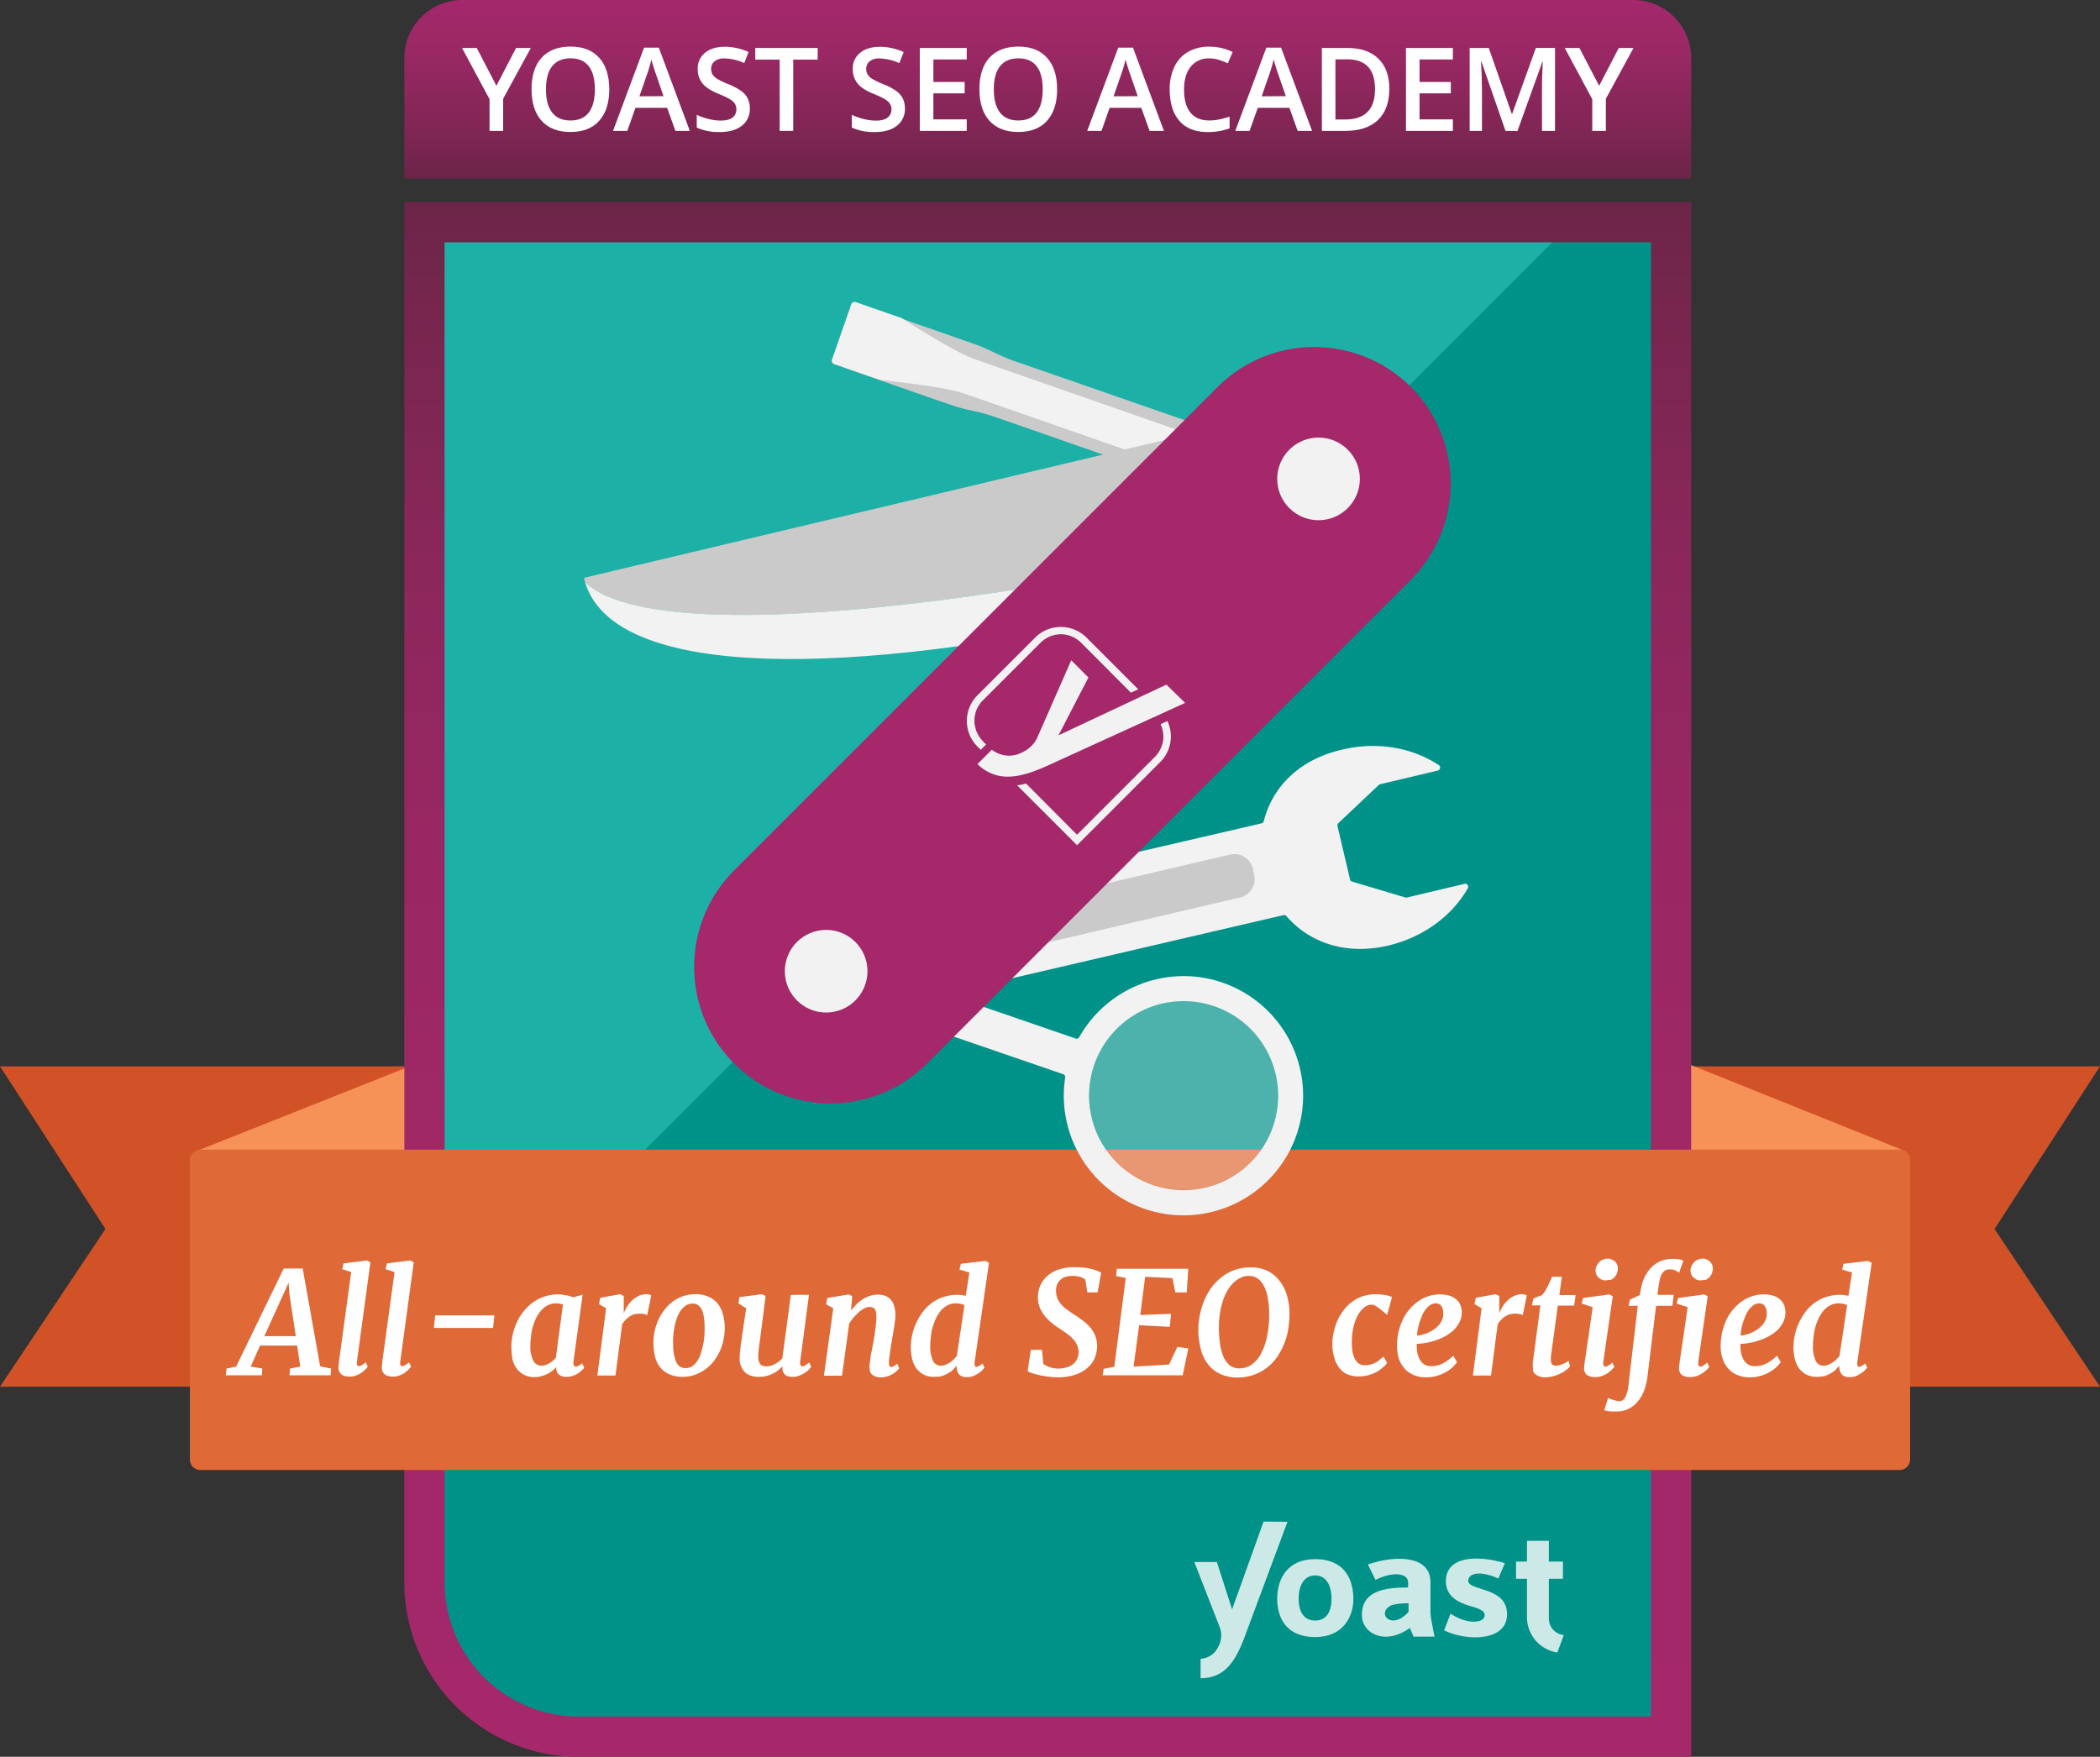 <svg xmlns="http://www.w3.org/2000/svg" xmlns:xlink="http://www.w3.org/1999/xlink" aria-hidden="true" viewBox="0 0 940 786.5"><rect x="0" y="0" width="940" height="786.5" fill="#333333" stroke="none"/><defs><linearGradient id="a" x1="469" y1="-0.19" x2="469" y2="695.81" gradientTransform="matrix(1, 0, 0, -1, 0, 786.31)" gradientUnits="userSpaceOnUse"><stop offset="0" stop-color="#a4286a"></stop><stop offset="0.37" stop-color="#a12868"></stop><stop offset="0.59" stop-color="#992763"></stop><stop offset="0.77" stop-color="#8b275b"></stop><stop offset="0.93" stop-color="#77264e"></stop><stop offset="1" stop-color="#6c2548"></stop></linearGradient><linearGradient id="b" x1="469" y1="786.31" x2="469" y2="706.31" gradientTransform="matrix(1, 0, 0, -1, 0, 786.31)" gradientUnits="userSpaceOnUse"><stop offset="0" stop-color="#a4286a"></stop><stop offset="0.26" stop-color="#9b2865"></stop><stop offset="0.68" stop-color="#832656"></stop><stop offset="1" stop-color="#6c2548"></stop></linearGradient></defs><path d="M940,620.8H0l47.2-70.6L0,477.4H940l-47.2,72.8Z" fill="#d15227"></path><path d="M193.9,473.2,88,515.3,105.8,638l110,4.9Z" fill="#f69157"></path><path d="M752.9,475.2l98.4,39.5L831.2,636.8l-110,4.9Z" fill="#f69157"></path><path d="M194.5,692.9a90.32,90.32,0,0,0,55.3,83H749V102.3H194.5Z" fill="#1db0a6"></path><path d="M701,102.3,194.5,609v83.9a90.32,90.32,0,0,0,55.3,83H749V102.3Z" fill="#009288"></path><g opacity="0.8"><path d="M693.3,724.5V706.8h6.3v-7.7h-6.3v-9.3h-9.8v9.3h-4.9v7.7h4.9v16.7a16,16,0,0,0,13.6,16.3L700,732A7.42,7.42,0,0,1,693.3,724.5Z" fill="#fff"></path><path d="M640.3,721.7V708.4a6.15,6.15,0,0,0-.1-1.4c-.9-10.7-16.1-10.7-27.9-6.6l3.4,6.9c7.7-3.7,12.3-2.7,13.9-.9l.1.1c.8,1.1.6,2.8.6,4.2-10,0-20.7,1.3-20.7,12.3,0,8.4,10.5,13.8,21.5,5.8l1.6,3.9h9.4C641.3,728.2,640.3,724.2,640.3,721.7Zm-9.8-.1c-7.7,8.7-14.8.5-7.6-3a27.68,27.68,0,0,1,7.6-.8Z" fill="#fff"></path><path d="M657.2,707.7c0-3.3,5.2-4.8,13.5-1l2.9-6.9c-11.1-3.4-26.3-3.7-26.4,8,0,5.6,3.5,8.6,8.7,10.5,3.6,1.3,8.7,2,8.7,4.8,0,3.7-8,4.3-15.3-.7l-2.9,7.5c9.9,4.9,28.3,5.1,28.2-7.3s-17.4-10.2-17.4-14.9Z" fill="#fff"></path><path d="M565.6,681.2l-14.1,39.3-6.8-21.2H534.6l11.3,29a10.26,10.26,0,0,1,0,7.7c-1.3,3.2-3.4,6-8.5,6.7v8.6c10,0,15.3-6.1,20.1-19.5l18.8-50.5Z" fill="#fff"></path><path d="M588.7,698c-12.2,0-17,8.6-17,17.7,0,9.5,4.8,17.2,17,17.2s17.1-8.7,17.1-17.2C605.7,705.3,600.4,698,588.7,698Zm0,27.5c-4.9,0-7.4-3.7-7.4-9.8s2.6-10.4,7.4-10.4,7.3,4.3,7.3,10.4S593.6,725.5,588.7,725.5Z" fill="#fff"></path></g><path d="M739,108.5v660H259a60.18,60.18,0,0,1-60-60v-600Zm18-18H181v618a78,78,0,0,0,78,78H757Z" fill="url(#a)"></path><path d="M89.7,514.7H850.3a4.69,4.69,0,0,1,4.7,4.7v134a4.69,4.69,0,0,1-4.7,4.7H89.7a4.69,4.69,0,0,1-4.7-4.7v-134a4.69,4.69,0,0,1,4.7-4.7Z" fill="#df6a37"></path><path d="M127,567.9h8.5l7.8,43.8,4.9,1-.2,3H129.6l.2-3,4.6-.9-1.4-9.4H116.4l-4.2,9.4,5.2.9-.2,3H101.1l.3-3,4.3-.9Zm5.4,30.3L129.5,579l-.3-4.8-10.9,24Z" fill="#fff"></path><path d="M151.5,612.2a5.74,5.74,0,0,1,.1-1.2,5.74,5.74,0,0,0,.1-1.2l5.5-40.3-4-1.3.6-2.6,10.4-1.3,1.6.8-6,44.2a4.77,4.77,0,0,0,0,1.7.76.76,0,0,0,.8.6,2.61,2.61,0,0,0,1.1-.3,15.45,15.45,0,0,0,2-1.4l.9,1.9a5.29,5.29,0,0,1-.9,1.1,12.94,12.94,0,0,1-1.7,1.5,9.21,9.21,0,0,1-2.4,1.3,7.31,7.31,0,0,1-3,.6,12.31,12.31,0,0,1-2-.2,3.9,3.9,0,0,1-1.6-.7,3.48,3.48,0,0,1-1.1-1.3,3.81,3.81,0,0,1-.4-1.9Z" fill="#fff"></path><path d="M170.9,612.2a5.74,5.74,0,0,1,.1-1.2,5.74,5.74,0,0,0,.1-1.2l5.5-40.3-4-1.3.6-2.6,10.4-1.3,1.6.8-6,44.2a4.77,4.77,0,0,0,0,1.7.76.76,0,0,0,.8.6,2.61,2.61,0,0,0,1.1-.3,15.45,15.45,0,0,0,2-1.4l.9,1.9a5.29,5.29,0,0,1-.9,1.1,12.94,12.94,0,0,1-1.7,1.5,9.21,9.21,0,0,1-2.4,1.3,7.31,7.31,0,0,1-3,.6,12.31,12.31,0,0,1-2-.2,3.9,3.9,0,0,1-1.6-.7,3.48,3.48,0,0,1-1.1-1.3,3.81,3.81,0,0,1-.4-1.9Z" fill="#fff"></path><path d="M194.8,588.9h26.5l-.6,5.6H194.2Z" fill="#fff"></path><path d="M228.9,603a25.73,25.73,0,0,1,.6-5.5,26.35,26.35,0,0,1,1.8-5.4,22.2,22.2,0,0,1,3-4.9,19.44,19.44,0,0,1,4.1-4,18.33,18.33,0,0,1,5.2-2.7,17.92,17.92,0,0,1,6.2-1,11.48,11.48,0,0,1,1.8.1l1.8.3a8.47,8.47,0,0,1,1.7.4c.5.2,1.1.3,1.5.5l4.2-1.2-4.1,29.9a2.91,2.91,0,0,0,.2,1.8.87.87,0,0,0,.9.5,2.61,2.61,0,0,0,1.1-.3,9.14,9.14,0,0,0,1.7-1.2l.9,2a3.53,3.53,0,0,1-.9,1,8.46,8.46,0,0,1-1.7,1.4,9,9,0,0,1-2.4,1.2,9.29,9.29,0,0,1-2.9.5,5.11,5.11,0,0,1-3.4-1,3.76,3.76,0,0,1-1.2-3.2l-.1-.1a12.88,12.88,0,0,1-1.7,1.6,16.44,16.44,0,0,1-2.2,1.4,20,20,0,0,1-2.6,1,13.61,13.61,0,0,1-3,.4,10,10,0,0,1-4.8-1,9.87,9.87,0,0,1-3.3-2.8,11.53,11.53,0,0,1-1.9-4.2,33.08,33.08,0,0,1-.5-5.5Zm13.4,8.4a6.28,6.28,0,0,0,1.9-.3,8.86,8.86,0,0,0,1.7-.8,9.06,9.06,0,0,0,1.6-1.1,15.93,15.93,0,0,0,1.3-1.3L252,584a10.23,10.23,0,0,0-3.2-.5,7.51,7.51,0,0,0-3.7.9,9.23,9.23,0,0,0-2.9,2.3A19,19,0,0,0,240,590a27.4,27.4,0,0,0-1.5,4,20.42,20.42,0,0,0-.8,4.3,29.66,29.66,0,0,0-.3,4.2,13.57,13.57,0,0,0,1.3,6.6,4,4,0,0,0,3.6,2.3Z" fill="#fff"></path><path d="M271.3,585.7l-3.2-1.9.6-2.8,8.9-1.6,1.6.8V588a15.25,15.25,0,0,1,1.4-2.9,14.25,14.25,0,0,1,2.2-2.8,13.36,13.36,0,0,1,3-2.1,9.09,9.09,0,0,1,3.7-.8,5,5,0,0,1,1.2.2c.4.1.7.2.8.4l-1.8,8.8a2.69,2.69,0,0,0-1.3-.5,12.31,12.31,0,0,0-2-.2,14.92,14.92,0,0,0-2.1.2,7,7,0,0,0-2,.8,8.7,8.7,0,0,0-2,1.5,14.16,14.16,0,0,0-1.8,2.2l-3,23h-8.1Z" fill="#fff"></path><path d="M292.5,602a24,24,0,0,1,1.2-8.5,22.55,22.55,0,0,1,3.8-7.2,17.71,17.71,0,0,1,5.9-5,16.66,16.66,0,0,1,7.8-1.9,14,14,0,0,1,5.6,1,10.71,10.71,0,0,1,4.1,2.8,12.24,12.24,0,0,1,2.5,4.5,22.23,22.23,0,0,1,1,6.1,27.82,27.82,0,0,1-.5,5.8,21.93,21.93,0,0,1-1.7,5.3,23.52,23.52,0,0,1-2.8,4.6,18.48,18.48,0,0,1-3.8,3.6,18.28,18.28,0,0,1-4.6,2.4,16.11,16.11,0,0,1-5.4.9,14,14,0,0,1-5.6-1,10.71,10.71,0,0,1-4.1-2.8,12.24,12.24,0,0,1-2.5-4.5,27.05,27.05,0,0,1-.9-6.1Zm14.4,10.5a5.74,5.74,0,0,0,2.9-.8,9.19,9.19,0,0,0,2.2-2.2,12.68,12.68,0,0,0,1.6-3.3,38.38,38.38,0,0,0,1.1-4,30.34,30.34,0,0,0,.6-4.2c.1-1.4.1-2.8.1-4.2-.1-3.5-.5-6.1-1.4-7.7a4.22,4.22,0,0,0-4-2.5,5.74,5.74,0,0,0-2.9.8,9.58,9.58,0,0,0-2.3,2.2,13.83,13.83,0,0,0-1.7,3.2,25,25,0,0,0-1.1,3.9,30.34,30.34,0,0,0-.6,4.2,28.41,28.41,0,0,0-.1,4.1,20.48,20.48,0,0,0,1.4,7.8,4.43,4.43,0,0,0,4.2,2.7Z" fill="#fff"></path><path d="M331.1,608.1a20.93,20.93,0,0,1,.1-2.4c.1-.9.2-1.8.3-2.8a28.86,28.86,0,0,1,.4-2.9c.1-1,.3-2,.4-2.9l1.7-11.4-3.5-2.2.5-2.8,10.1-1.3,1.6.8-2.2,17.2c-.2,1.9-.5,3.6-.7,5.2a36.2,36.2,0,0,0-.4,4.3,14,14,0,0,0,.2,2.3,5.23,5.23,0,0,0,.7,1.5,2.55,2.55,0,0,0,1.2.8,7.77,7.77,0,0,0,1.6.2,6.93,6.93,0,0,0,2-.3,10.84,10.84,0,0,0,1.9-.8,9.91,9.91,0,0,0,1.7-1.1,19.2,19.2,0,0,0,1.5-1.4l3.8-28.4h8.1l-3.9,29.6c-.2,1.6.1,2.4,1,2.4a.9.9,0,0,0,.5-.1c.2-.1.4-.1.6-.3a9.22,9.22,0,0,0,.8-.5,7.29,7.29,0,0,0,1.1-.9l.9,2c-.1.2-.5.6-.9,1.1a9.51,9.51,0,0,1-1.8,1.5,11.66,11.66,0,0,1-2.5,1.3,7.31,7.31,0,0,1-3,.6c-1.8,0-3.1-.4-3.8-1.3a4.41,4.41,0,0,1-.8-3.5,16.6,16.6,0,0,1-1.9,1.8,9.74,9.74,0,0,1-2.4,1.5,12.47,12.47,0,0,1-2.9,1.1,12.94,12.94,0,0,1-3.5.4,10.55,10.55,0,0,1-3.1-.4,7,7,0,0,1-2.7-1.4,6.52,6.52,0,0,1-1.9-2.6,7.54,7.54,0,0,1-.8-3.9Z" fill="#fff"></path><path d="M373,585.7l-3.2-1.8.5-2.8,9.6-1.6,1.6.8-.6,6.5a34.67,34.67,0,0,1,2.5-2.9,15.41,15.41,0,0,1,2.9-2.3,12.37,12.37,0,0,1,3.3-1.5,10.24,10.24,0,0,1,3.5-.5,10.07,10.07,0,0,1,3.1.5,6.33,6.33,0,0,1,2.4,1.6,7.32,7.32,0,0,1,1.6,2.9,14.18,14.18,0,0,1,.6,4.4c0,.6-.1,1.4-.2,2.3s-.2,1.9-.4,2.9-.3,2-.5,3.1-.4,2-.5,2.9-.3,1.6-.4,2.5-.3,1.7-.4,2.5-.2,1.7-.3,2.5a18,18,0,0,0-.2,2.2,5.14,5.14,0,0,0,.2,1.6c.2.3.4.5.7.5a2.61,2.61,0,0,0,1.1-.3,9.14,9.14,0,0,0,1.7-1.2l.9,2a5.8,5.8,0,0,1-.9,1,8.46,8.46,0,0,1-1.7,1.4,8.3,8.3,0,0,1-2.5,1.2,7.77,7.77,0,0,1-3.1.5,6,6,0,0,1-2.5-.4,3.66,3.66,0,0,1-1.6-1,2.75,2.75,0,0,1-.8-1.5,11.08,11.08,0,0,1-.2-1.9,15,15,0,0,1,.2-2l.3-2.4a23.81,23.81,0,0,1,.5-2.6c.2-.9.3-1.8.5-2.7s.3-1.8.5-2.9a30.62,30.62,0,0,0,.5-3.2c.2-1.1.3-2.2.4-3.2s.2-2.1.2-3a14.36,14.36,0,0,0-.2-2.4,2.59,2.59,0,0,0-.6-1.4,2.29,2.29,0,0,0-1-.7,5.07,5.07,0,0,0-1.3-.2,4.87,4.87,0,0,0-2.2.6,11.14,11.14,0,0,0-2.4,1.6,27.15,27.15,0,0,0-2.4,2.4,19.41,19.41,0,0,0-2.1,2.9l-3.2,23.3h-8.1Z" fill="#fff"></path><path d="M418.3,616.4a10.3,10.3,0,0,1-4.8-1,9.87,9.87,0,0,1-3.3-2.8,11.53,11.53,0,0,1-1.9-4.2,21.8,21.8,0,0,1-.6-5.2,25.73,25.73,0,0,1,.6-5.5,24.48,24.48,0,0,1,1.8-5.4,30.08,30.08,0,0,1,2.9-4.9,19,19,0,0,1,4-4,17.09,17.09,0,0,1,5.2-2.7,18.11,18.11,0,0,1,6.3-1,12.75,12.75,0,0,1,1.9.1l1.9.3,1.6-10.4-4.4-1.3.6-2.6,10.9-1.3,1.7.8-6.4,44.2a5.35,5.35,0,0,0,0,1.8.76.76,0,0,0,.8.6,2.24,2.24,0,0,0,1-.3,9.14,9.14,0,0,0,1.7-1.2l.9,1.9a11.15,11.15,0,0,0-.9,1,8.46,8.46,0,0,1-1.7,1.4,17.1,17.1,0,0,1-2.3,1.3,7.29,7.29,0,0,1-3,.5,4.49,4.49,0,0,1-3.5-1.2,5.86,5.86,0,0,1-1.1-3.9c-.5.6-1.1,1.2-1.7,1.9a9.45,9.45,0,0,1-2.3,1.6,11.82,11.82,0,0,1-2.8,1.2,23.24,23.24,0,0,1-3.1.3Zm2.8-5a5.22,5.22,0,0,0,2.1-.4,18.65,18.65,0,0,0,2-1,11.51,11.51,0,0,0,1.7-1.4,20,20,0,0,0,1.4-1.6l3.4-22.7a6.36,6.36,0,0,0-1.8-.6,14.92,14.92,0,0,0-2.1-.2,7.51,7.51,0,0,0-3.7.9,9.23,9.23,0,0,0-2.9,2.3,16.57,16.57,0,0,0-2.2,3.4,27.4,27.4,0,0,0-1.5,4,21.67,21.67,0,0,0-.8,4.3,31.89,31.89,0,0,0-.3,4.2,14.2,14.2,0,0,0,1.2,6.5,3.71,3.71,0,0,0,3.5,2.3Z" fill="#fff"></path><path d="M461.4,604.3h5l.6,6.3a10.51,10.51,0,0,0,3,1.5,11.22,11.22,0,0,0,3.8.6,12.86,12.86,0,0,0,3.5-.5,8,8,0,0,0,2.8-1.3,6.74,6.74,0,0,0,1.9-2.2,7.41,7.41,0,0,0,.8-3,7.77,7.77,0,0,0-.5-3.1,9.75,9.75,0,0,0-1.5-2.6,19.27,19.27,0,0,0-2.5-2.4c-1-.8-2.1-1.5-3.4-2.4a32.82,32.82,0,0,1-3.8-2.7,20,20,0,0,1-3.3-3.2,13.31,13.31,0,0,1-2.3-3.8,11.3,11.3,0,0,1-.9-4.5,13.36,13.36,0,0,1,1.2-5.8,13,13,0,0,1,3.4-4.3,14.28,14.28,0,0,1,5.2-2.7,22,22,0,0,1,6.4-.9c1.6,0,3,.1,4.3.2s2.4.4,3.4.6a16,16,0,0,1,2.6.8,15,15,0,0,1,1.8.9l-1.6,8.8h-4.6l-.9-5.8a7.25,7.25,0,0,0-2.5-1.2,14.7,14.7,0,0,0-3.2-.4,9.25,9.25,0,0,0-2.9.4,4.64,4.64,0,0,0-2.3,1.2,5.26,5.26,0,0,0-1.6,2,6.53,6.53,0,0,0-.6,2.9,11.42,11.42,0,0,0,.5,3.3,9.15,9.15,0,0,0,1.7,2.8,13.11,13.11,0,0,0,2.7,2.5c1.1.8,2.2,1.6,3.5,2.4s2.5,1.7,3.7,2.6a18.33,18.33,0,0,1,3.2,3,13.4,13.4,0,0,1,2.2,3.6,12.32,12.32,0,0,1,.9,4.4A14.85,14.85,0,0,1,490,608a11.46,11.46,0,0,1-3.4,4.5,15.32,15.32,0,0,1-5.5,3,23.33,23.33,0,0,1-7.3,1.1,33.33,33.33,0,0,1-4.6-.3c-1.5-.2-2.8-.4-4.1-.7s-2.3-.6-3.2-.9a6.75,6.75,0,0,1-1.9-.9Z" fill="#fff"></path><path d="M494,612.8l4.8-.9,5.1-39.8-4.3-.8.3-3.3h32l-.7,10.6h-5.1l-1.3-6.4-12.2-.6-2.2,17.1,13.8-.5-.6,5.8-13.7-.7-2.5,18.5,15.9-.9L527,603l4.9.7-2.5,12H493.6Z" fill="#fff"></path><path d="M536.4,596.1a36.71,36.71,0,0,1,.7-7.5,35.94,35.94,0,0,1,2.1-6.8,27.62,27.62,0,0,1,3.4-5.8,22.75,22.75,0,0,1,4.7-4.6,21.32,21.32,0,0,1,5.8-3,21.72,21.72,0,0,1,6.9-1,16.39,16.39,0,0,1,7.6,1.7,15.36,15.36,0,0,1,5.3,4.5,19.75,19.75,0,0,1,3.2,6.5,28.82,28.82,0,0,1,1.1,7.8,45.24,45.24,0,0,1-.6,7.4,29.77,29.77,0,0,1-2,6.8,30.83,30.83,0,0,1-3.3,5.9,21.24,21.24,0,0,1-10.4,7.6,22.33,22.33,0,0,1-7,1.1,17.94,17.94,0,0,1-7.5-1.5,14.9,14.9,0,0,1-5.4-4.1,17.64,17.64,0,0,1-3.3-6.4,35.06,35.06,0,0,1-1.3-8.6Zm18.4,16.5a9.14,9.14,0,0,0,5.6-1.8,13.42,13.42,0,0,0,4.2-5.1,26.79,26.79,0,0,0,2.6-7.7,47.88,47.88,0,0,0,.9-9.5,39.12,39.12,0,0,0-.6-7.3,19.06,19.06,0,0,0-1.7-5.4,9.65,9.65,0,0,0-2.8-3.4,6.55,6.55,0,0,0-4-1.2,8.19,8.19,0,0,0-3.8.9,12.66,12.66,0,0,0-3.3,2.4,17.65,17.65,0,0,0-2.7,3.7,21,21,0,0,0-2,4.8,31.52,31.52,0,0,0-1.2,5.5,38.59,38.59,0,0,0-.4,6,51.22,51.22,0,0,0,.5,7,23.39,23.39,0,0,0,1.5,5.8,10.29,10.29,0,0,0,2.8,3.9,6.82,6.82,0,0,0,4.4,1.4Z" fill="#fff"></path><path d="M596.4,602a23.47,23.47,0,0,1,.5-5.2,31.27,31.27,0,0,1,1.6-5.2,22,22,0,0,1,2.7-4.7A17.58,17.58,0,0,1,605,583a15.88,15.88,0,0,1,4.8-2.6,18.71,18.71,0,0,1,5.9-1,12.75,12.75,0,0,1,1.9.1c.7.1,1.3.1,2,.2a10.62,10.62,0,0,1,1.9.4,13.78,13.78,0,0,1,1.6.6l-2.2,7.9q-.6-.45-1.5-1.2l-1.8-1.5a21.41,21.41,0,0,0-1.9-1.3,3.09,3.09,0,0,0-1.8-.5,5.1,5.1,0,0,0-3.2,1.2,11.53,11.53,0,0,0-2.9,3.5,22.58,22.58,0,0,0-2,5.4,30.76,30.76,0,0,0-.7,7,27.81,27.81,0,0,0,.4,4.5,11.14,11.14,0,0,0,1.2,3.1,4.71,4.71,0,0,0,4.3,2.4,8.75,8.75,0,0,0,2.4-.3,9,9,0,0,0,2.1-.8,7.61,7.61,0,0,0,1.9-1.2c.6-.5,1.2-1,1.9-1.6l1.6,2.9a10.24,10.24,0,0,1-1.8,1.9,18.9,18.9,0,0,1-2.7,2,17.86,17.86,0,0,1-3.7,1.5,16.53,16.53,0,0,1-4.6.6,13,13,0,0,1-4.9-.9,8.83,8.83,0,0,1-3.6-2.8,12.77,12.77,0,0,1-2.3-4.5A20.5,20.5,0,0,1,596.4,602Z" fill="#fff"></path><path d="M625.3,602.3a29,29,0,0,1,.7-6,32.41,32.41,0,0,1,1.9-5.5,20.24,20.24,0,0,1,3-4.6,21.93,21.93,0,0,1,3.9-3.6,16.53,16.53,0,0,1,4.6-2.3,15.28,15.28,0,0,1,5.2-.8,14,14,0,0,1,4.3.6,7.36,7.36,0,0,1,3,1.7,6.42,6.42,0,0,1,1.8,2.5,7.79,7.79,0,0,1,.6,3.1,9.33,9.33,0,0,1-1,4.5,15,15,0,0,1-2.6,3.6,21.56,21.56,0,0,1-3.8,2.7,24.36,24.36,0,0,1-4.4,1.9,25.73,25.73,0,0,1-4.4,1.1,18.44,18.44,0,0,1-3.9.4,15.89,15.89,0,0,0,.2,3.8,10.07,10.07,0,0,0,1.1,3.2,6.09,6.09,0,0,0,2,2.2,5.57,5.57,0,0,0,3,.8,11.18,11.18,0,0,0,5.5-1.3,18.4,18.4,0,0,0,4.5-3.4l1.7,2.9a16.22,16.22,0,0,1-1.9,2.2,14.56,14.56,0,0,1-3,2.2,16.07,16.07,0,0,1-4,1.7,15.28,15.28,0,0,1-4.9.7,13.36,13.36,0,0,1-6-1.2,10.86,10.86,0,0,1-4.1-3.2,12,12,0,0,1-2.3-4.5,20,20,0,0,1-.7-5.4Zm9-4.4a12,12,0,0,0,2.4-.4,13.38,13.38,0,0,0,2.6-.9,14.32,14.32,0,0,0,4.7-3.3,9.74,9.74,0,0,0,1.5-2.4,5.57,5.57,0,0,0,.5-2.9,5.31,5.31,0,0,0-.9-3.4,2.84,2.84,0,0,0-2.3-1.1,4.3,4.3,0,0,0-2.5.7,8.6,8.6,0,0,0-2,1.8,16.37,16.37,0,0,0-1.6,2.6c-.4,1-.8,2-1.2,3.1s-.6,2.1-.8,3.2a15.44,15.44,0,0,0-.4,3Z" fill="#fff"></path><path d="M663.2,585.7l-3.2-1.9.6-2.8,8.9-1.6,1.6.8V588a15.25,15.25,0,0,1,1.4-2.9,14.25,14.25,0,0,1,2.2-2.8,13.36,13.36,0,0,1,3-2.1,9.09,9.09,0,0,1,3.7-.8,5,5,0,0,1,1.2.2c.4.1.7.2.8.4l-1.8,8.8a2.69,2.69,0,0,0-1.3-.5,12.31,12.31,0,0,0-2-.2,14.92,14.92,0,0,0-2.1.2,7,7,0,0,0-2,.8,8.7,8.7,0,0,0-2,1.5,14.16,14.16,0,0,0-1.8,2.2l-3,23h-8.1Z" fill="#fff"></path><path d="M686.1,610.8v-.4a3.44,3.44,0,0,1,.1-.9c.1-.4.1-1,.2-1.7s.2-1.7.4-2.8l2.7-20.6h-3.8l.7-3.1,3.8-1.5a9.83,9.83,0,0,0,1.2-1.5,19.61,19.61,0,0,0,1.2-2.1,24,24,0,0,0,1.1-2.3c.4-.8.7-1.6,1-2.3h4.4l-1.1,8.2h7.3l-.7,4.7h-7.3l-2.6,19.2c-.1,1.1-.3,2.1-.4,2.9a16.23,16.23,0,0,0-.1,2.1,3.58,3.58,0,0,0,.5,2.1,2.55,2.55,0,0,0,1.9.6,6.88,6.88,0,0,0,1.3-.2,8.8,8.8,0,0,0,1.5-.5,10.09,10.09,0,0,0,1.5-.7,6.22,6.22,0,0,0,1.2-.8l.7,2.5a13.59,13.59,0,0,1-1.7,1.6,12.83,12.83,0,0,1-2.6,1.6,17.55,17.55,0,0,1-3.2,1.2,15,15,0,0,1-3.7.5,7.8,7.8,0,0,1-2.2-.3,6.63,6.63,0,0,1-1.9-.9,4.53,4.53,0,0,1-1.3-1.7c0-1-.1-1.8-.1-2.9Z" fill="#fff"></path><path d="M709.1,612c.1-1.2.3-2.8.6-4.6s.5-3.9.9-6.2.7-4.8,1.1-7.5.8-5.5,1.2-8.5l-4.9-1.6.6-2.5,11.7-1.6,1.6.8-4.2,29.1q-.3,2.4.9,2.4a1.92,1.92,0,0,0,1.2-.4,8.07,8.07,0,0,0,1.9-1.4l.9,2c-.2.2-.5.6-1,1.1a14.28,14.28,0,0,1-1.8,1.5,9.86,9.86,0,0,1-2.5,1.3,8.29,8.29,0,0,1-3.2.6,6.36,6.36,0,0,1-4-1.1,4.35,4.35,0,0,1-1-3.4Zm9.4-38.8a3.29,3.29,0,0,1-1.7-.4,7.1,7.1,0,0,1-1.4-1,4.19,4.19,0,0,1-.9-1.4,4.67,4.67,0,0,1-.3-1.7,4.55,4.55,0,0,1,.5-2,6.57,6.57,0,0,1,1.2-1.7,3.86,3.86,0,0,1,1.7-1.1,4.48,4.48,0,0,1,2-.4,3.81,3.81,0,0,1,1.9.4,4,4,0,0,1,1.5,1,4.19,4.19,0,0,1,.9,1.4,4.15,4.15,0,0,1,.3,1.6,7.79,7.79,0,0,1-.4,2.1,6.7,6.7,0,0,1-1.1,1.8A6.57,6.57,0,0,1,721,573c-.9,0-1.7.2-2.5.2Z" fill="#fff"></path><path d="M733.1,584.6H729l.6-2.8,4.4-2,.5-2.7a20,20,0,0,1,1.7-5.4,16.55,16.55,0,0,1,3-4.3,12.48,12.48,0,0,1,4.1-2.8,13.5,13.5,0,0,1,5-1,22.6,22.6,0,0,1,2.6.1,7.71,7.71,0,0,1,2.6.7l-1.9,5.4c-.2-.1-.4-.3-.7-.5s-.6-.3-.9-.5a5.64,5.64,0,0,0-1.2-.4,6.62,6.62,0,0,0-1.5-.1,3.94,3.94,0,0,0-2,.5,4.09,4.09,0,0,0-1.4,1.5,6.69,6.69,0,0,0-.9,2.4c-.2.9-.4,2.1-.6,3.3l-.5,3.7h7.3l-.6,4.9h-7.3l-3.9,32a29.28,29.28,0,0,1-1.5,6,15.17,15.17,0,0,1-2.8,4.8,12,12,0,0,1-4.1,3.3,11.49,11.49,0,0,1-5.3,1.2H722c-.6,0-1.1-.1-1.6-.1a5.07,5.07,0,0,1-1.3-.2c-.4-.1-.7-.1-1-.2l1.7-5.5a2.71,2.71,0,0,1,.8.3,10.87,10.87,0,0,0,1.4.5,14.87,14.87,0,0,0,3,.6,2.94,2.94,0,0,0,2.5-1.8,14.26,14.26,0,0,0,1.4-5Z" fill="#fff"></path><path d="M751.6,612c.1-1.2.3-2.8.6-4.6s.5-3.9.9-6.2.7-4.8,1.1-7.5.8-5.5,1.2-8.5l-4.9-1.6.6-2.5,11.7-1.6,1.6.8-4.2,29.1q-.3,2.4.9,2.4a1.92,1.92,0,0,0,1.2-.4,8.07,8.07,0,0,0,1.9-1.4l.9,2c-.2.2-.5.6-1,1.1a14.28,14.28,0,0,1-1.8,1.5,9.86,9.86,0,0,1-2.5,1.3,8.29,8.29,0,0,1-3.2.6,6.36,6.36,0,0,1-4-1.1,4.35,4.35,0,0,1-1-3.4Zm9.4-38.8a3.29,3.29,0,0,1-1.7-.4,7.1,7.1,0,0,1-1.4-1,4.19,4.19,0,0,1-.9-1.4,4.67,4.67,0,0,1-.3-1.7,4.55,4.55,0,0,1,.5-2,6.57,6.57,0,0,1,1.2-1.7,3.86,3.86,0,0,1,1.7-1.1,4.48,4.48,0,0,1,2-.4,3.81,3.81,0,0,1,1.9.4,4,4,0,0,1,1.5,1,4.19,4.19,0,0,1,.9,1.4,4.15,4.15,0,0,1,.3,1.6,7.79,7.79,0,0,1-.4,2.1,6.7,6.7,0,0,1-1.1,1.8,6.57,6.57,0,0,1-1.7,1.2c-.9,0-1.7.2-2.5.2Z" fill="#fff"></path><path d="M770.2,602.3a29,29,0,0,1,.7-6,32.41,32.41,0,0,1,1.9-5.5,20.24,20.24,0,0,1,3-4.6,21.93,21.93,0,0,1,3.9-3.6,16.53,16.53,0,0,1,4.6-2.3,15.28,15.28,0,0,1,5.2-.8,14,14,0,0,1,4.3.6,7.36,7.36,0,0,1,3,1.7,6.42,6.42,0,0,1,1.8,2.5,7.79,7.79,0,0,1,.6,3.1,9.33,9.33,0,0,1-1,4.5,15,15,0,0,1-2.6,3.6,21.56,21.56,0,0,1-3.8,2.7,24.36,24.36,0,0,1-4.4,1.9,25.73,25.73,0,0,1-4.4,1.1,18.44,18.44,0,0,1-3.9.4,15.89,15.89,0,0,0,.2,3.8,10.07,10.07,0,0,0,1.1,3.2,6.09,6.09,0,0,0,2,2.2,5.57,5.57,0,0,0,3,.8,11.18,11.18,0,0,0,5.5-1.3,18.4,18.4,0,0,0,4.5-3.4l1.7,2.9a16.22,16.22,0,0,1-1.9,2.2,14.56,14.56,0,0,1-3,2.2,16.07,16.07,0,0,1-4,1.7,15.28,15.28,0,0,1-4.9.7,13.36,13.36,0,0,1-6-1.2,10.86,10.86,0,0,1-4.1-3.2,12,12,0,0,1-2.3-4.5,16.72,16.72,0,0,1-.7-5.4Zm8.9-4.4a12,12,0,0,0,2.4-.4,13.38,13.38,0,0,0,2.6-.9,14.32,14.32,0,0,0,4.7-3.3,9.74,9.74,0,0,0,1.5-2.4,5.57,5.57,0,0,0,.5-2.9,5.31,5.31,0,0,0-.9-3.4,2.84,2.84,0,0,0-2.3-1.1,4.3,4.3,0,0,0-2.5.7,8.6,8.6,0,0,0-2,1.8,16.37,16.37,0,0,0-1.6,2.6c-.4,1-.8,2-1.2,3.1s-.6,2.1-.8,3.2-.3,2-.4,3Z" fill="#fff"></path><path d="M813.4,616.4a10.3,10.3,0,0,1-4.8-1,9.87,9.87,0,0,1-3.3-2.8,11.53,11.53,0,0,1-1.9-4.2,21.8,21.8,0,0,1-.6-5.2,25.73,25.73,0,0,1,.6-5.5,24.48,24.48,0,0,1,1.8-5.4,30.08,30.08,0,0,1,2.9-4.9,19,19,0,0,1,4-4,17.09,17.09,0,0,1,5.2-2.7,18.11,18.11,0,0,1,6.3-1,12.75,12.75,0,0,1,1.9.1l1.9.3,1.6-10.4-4.4-1.3.6-2.6,10.9-1.3,1.7.8-6.4,44.2a5.35,5.35,0,0,0,0,1.8.76.76,0,0,0,.8.6,2.24,2.24,0,0,0,1-.3,9.14,9.14,0,0,0,1.7-1.2l.9,1.9a11.15,11.15,0,0,0-.9,1,8.46,8.46,0,0,1-1.7,1.4,17.1,17.1,0,0,1-2.3,1.3,7.29,7.29,0,0,1-3,.5,4.49,4.49,0,0,1-3.5-1.2,5.86,5.86,0,0,1-1.1-3.9c-.5.6-1.1,1.2-1.7,1.9a9.45,9.45,0,0,1-2.3,1.6,11.82,11.82,0,0,1-2.8,1.2,23.24,23.24,0,0,1-3.1.3Zm2.8-5a5.22,5.22,0,0,0,2.1-.4,18.65,18.65,0,0,0,2-1,11.51,11.51,0,0,0,1.7-1.4,20,20,0,0,0,1.4-1.6l3.4-22.7a6.36,6.36,0,0,0-1.8-.6,14.92,14.92,0,0,0-2.1-.2,7.51,7.51,0,0,0-3.7.9,9.23,9.23,0,0,0-2.9,2.3,16.57,16.57,0,0,0-2.2,3.4,27.4,27.4,0,0,0-1.5,4,21.67,21.67,0,0,0-.8,4.3,31.89,31.89,0,0,0-.3,4.2,14.2,14.2,0,0,0,1.2,6.5,3.71,3.71,0,0,0,3.5,2.3Z" fill="#fff"></path><path d="M537.9,437.6a53.68,53.68,0,0,0-54.8,26.7,1.29,1.29,0,0,1-1.7.6l-117-40.2-5.5,16,117,40.2a1.42,1.42,0,0,1,.9,1.5,53.56,53.56,0,1,0,61.1-44.8Zm-8.1,95.2a42.3,42.3,0,1,1,42.3-42.3A42.25,42.25,0,0,1,529.8,532.8Z" fill="#f2f2f2"></path><circle cx="529.8" cy="490.4" r="42.3" fill="#fff" opacity="0.3" style="isolation:isolate"></circle><path d="M565.7,367.6a1.28,1.28,0,0,1-1,1l-166,38.5,9.8,41.2,166-38.6a1.55,1.55,0,0,1,1.4.5c10.2,11.8,26.5,17.6,45.6,13.1,15.9-3.8,28.6-13.5,35.5-25.6a1.34,1.34,0,0,0-.5-1.9,1.18,1.18,0,0,0-1-.1l-25.7,6.1a.85.85,0,0,1-.7,0l-23.8-7.1a1.28,1.28,0,0,1-1-1l-5.6-23.8a1.49,1.49,0,0,1,.4-1.4l18.1-17.1a.86.86,0,0,1,.6-.3l25.7-6.1a1.53,1.53,0,0,0,1.1-1.1,1.28,1.28,0,0,0-.6-1.4c-11.7-7.7-27.3-10.7-43.2-6.9-19.4,4.4-31.3,16.9-35.1,32Z" fill="#f2f2f2"></path><path d="M457.2,404.4l93.4-21.8a8.49,8.49,0,0,1,10.2,6.3l.6,2.7a8.49,8.49,0,0,1-6.3,10.2l-93.4,21.8a8.49,8.49,0,0,1-10.2-6.3l-.6-2.7A8.42,8.42,0,0,1,457.2,404.4Z" fill="#cacaca"></path><path d="M589.5,208.7a1.46,1.46,0,0,1,.9,1.8L582.6,233a1.56,1.56,0,0,1-1.8.9c-46.3-16.1-129.4-45.2-135.9-47.4s-11-2.7-16.4-4.3c-5-1.5-47.1-16.4-55.2-19.2a1.56,1.56,0,0,1-.9-1.8l8.7-24.8a1.45,1.45,0,0,1,1.9-.9c8.3,2.9,50.7,17.6,55,19.2,4.8,1.8,9.3,4.5,15.6,6.8C459.6,163.5,575.7,203.9,589.5,208.7Z" fill="#cacaca"></path><path d="M587.8,213.7l-5.3,15.2S440.3,179.1,431,176s-37-5.9-37-5.9l-20.7-7.2a1.56,1.56,0,0,1-.9-1.8l8.7-25a1.56,1.56,0,0,1,1.8-.9l20.7,7.2s23.2,15.1,32.7,18.4Z" fill="#f2f2f2"></path><path d="M261.9,260.7c36,33.8,226.8,2.8,350-29.4L601.2,178,261.4,258.7l.2.8a5.27,5.27,0,0,0,.3,1.2Z" fill="#cacaca"></path><path d="M261.9,260.7C274,301.1,365.5,305,499.5,276.9l116.2-27L612,231.3C488.7,263.5,297.8,294.4,261.9,260.7Z" fill="#f2f2f2"></path><path d="M631.5,173.2a61.2,61.2,0,0,0-86.4,0L328.6,389.7A61.09,61.09,0,0,0,415,476.1L631.5,259.6a61.2,61.2,0,0,0,0-86.4Z" fill="#a4286a"></path><circle cx="590.2" cy="214.4" r="18.5" fill="#f2f2f2"></circle><circle cx="369.8" cy="434.8" r="18.5" fill="#f2f2f2"></circle><path d="M438.2,329.6a10.91,10.91,0,0,1-.6-1.1,5.36,5.36,0,0,1-.5-1.1,1.42,1.42,0,0,1-.2-.6c-.1-.3-.2-.6-.3-1a4.54,4.54,0,0,0-.2-.8c0-.2-.1-.4-.1-.6a4.87,4.87,0,0,1-.1-1.2,17,17,0,0,1,.1-2.3c0-.3.1-.5.1-.7l.3-1.2a13,13,0,0,1,3.2-5.4l25.9-25.9a13,13,0,0,1,5.4-3.2l1.2-.3c.4-.1.8-.1,1.2-.2a11.53,11.53,0,0,1,3.7.2l1.2.3a13,13,0,0,1,5.4,3.2l22.3,22.4,3.3-1.5-23.2-23.2a16.24,16.24,0,0,0-22.9,0l-25.9,25.9a16.24,16.24,0,0,0,0,22.9l1.5,1.5,2.4-2.4-1.5-1.5a26.47,26.47,0,0,1-1.7-2.2Zm84.5-6.5-.1-.3-3.1,1.4.1.2a8.51,8.51,0,0,1,.6,1.7l.3,1.2a15.33,15.33,0,0,1,.2,3.7,5,5,0,0,1-.2,1.2l-.3,1.2a13,13,0,0,1-3.2,5.4l-34.9,34.9-22.8-22.9h-.2a19.42,19.42,0,0,1-3.3.7l-.5.1,26.8,26.8,37.3-37.3a16.17,16.17,0,0,0,3.3-18Z" fill="#f2f2f2"></path><path d="M522.1,306.5l-48.3,22.7,13.4-25.9-7.7-7.7-15,34.2a13.68,13.68,0,0,1-7.1,7.1,12.42,12.42,0,0,1-13.2-1.1l-.2-.2-6.5,6.5.3.2a18.75,18.75,0,0,0,13.3,5.4c5.2,0,11.5-1.9,19.7-5.8l59.2-27,.5-.2Z" fill="#f2f2f2"></path><path d="M207,0H731a26,26,0,0,1,26,26V80H181V26A26,26,0,0,1,207,0Z" fill="url(#b)"></path><path d="M222.2,38.41,231,21.48h6.6L225.22,44.2V58.6h-6.09V44.41L206.81,21.48h6.6Z" fill="#fff"></path><path d="M272.72,40q0,9.06-4.53,14.09c-3,3.35-7.3,5-12.84,5s-9.91-1.67-12.91-5-4.51-8.06-4.51-14.18,1.51-10.84,4.54-14.12,7.33-4.93,12.93-4.93,9.79,1.67,12.8,5S272.72,33.93,272.72,40Zm-28.34,0q0,6.85,2.77,10.39c1.84,2.37,4.58,3.55,8.2,3.55s6.33-1.17,8.16-3.51,2.76-5.81,2.76-10.43-.91-8-2.73-10.36S259,26.1,255.4,26.1s-6.38,1.18-8.24,3.53S244.38,35.43,244.38,40Z" fill="#fff"></path><path d="M302.33,58.6l-3.7-10.31h-14.2L280.8,58.6h-6.4l13.89-37.27h6.6L308.78,58.6ZM297,43.06,293.55,33c-.26-.67-.61-1.74-1.06-3.2s-.75-2.52-.92-3.19a58.16,58.16,0,0,1-2,6.83l-3.35,9.67Z" fill="#fff"></path><path d="M335.64,48.52a9.34,9.34,0,0,1-3.58,7.77q-3.57,2.82-9.88,2.82a23.44,23.44,0,0,1-10.3-2V51.41a27.91,27.91,0,0,0,5.39,1.88,22.79,22.79,0,0,0,5.32.69c2.4,0,4.18-.46,5.32-1.37a4.5,4.5,0,0,0,1.71-3.69,4.59,4.59,0,0,0-1.57-3.52q-1.57-1.45-6.5-3.43c-3.39-1.37-5.77-2.94-7.16-4.7a9.93,9.93,0,0,1-2.08-6.35,8.9,8.9,0,0,1,3.3-7.31q3.3-2.67,8.86-2.67a26,26,0,0,1,10.61,2.34l-1.93,4.95a23.11,23.11,0,0,0-8.83-2.08,6.79,6.79,0,0,0-4.47,1.28,4.21,4.21,0,0,0-1.52,3.39,4.85,4.85,0,0,0,.6,2.48,6.35,6.35,0,0,0,2,1.94,34.09,34.09,0,0,0,5,2.41,27.49,27.49,0,0,1,6,3.18,9.31,9.31,0,0,1,2.79,3.32A9.91,9.91,0,0,1,335.64,48.52Z" fill="#fff"></path><path d="M355.06,58.6H349V26.68H338.07v-5.2H366v5.2H355.06Z" fill="#fff"></path><path d="M405.06,48.52a9.34,9.34,0,0,1-3.58,7.77c-2.38,1.88-5.68,2.82-9.87,2.82a23.45,23.45,0,0,1-10.31-2V51.41a27.91,27.91,0,0,0,5.39,1.88A22.79,22.79,0,0,0,392,54q3.62,0,5.32-1.37a4.51,4.51,0,0,0,1.72-3.69,4.6,4.6,0,0,0-1.58-3.52c-1.05-1-3.21-2.11-6.5-3.43s-5.77-2.94-7.16-4.7a9.93,9.93,0,0,1-2.08-6.35,8.9,8.9,0,0,1,3.3-7.31q3.3-2.67,8.86-2.67a26,26,0,0,1,10.62,2.34l-1.93,4.95a23.2,23.2,0,0,0-8.84-2.08,6.83,6.83,0,0,0-4.47,1.28,4.24,4.24,0,0,0-1.52,3.39,4.75,4.75,0,0,0,.61,2.48,6.2,6.2,0,0,0,2,1.94,34.09,34.09,0,0,0,5,2.41,27.25,27.25,0,0,1,6,3.18,9.31,9.31,0,0,1,2.79,3.32A9.91,9.91,0,0,1,405.06,48.52Z" fill="#fff"></path><path d="M432.73,58.6h-21V21.48h21v5.13H417.8v10.1h14v5.08h-14V53.44h14.93Z" fill="#fff"></path><path d="M473.19,40q0,9.06-4.53,14.09c-3,3.35-7.3,5-12.84,5s-9.91-1.67-12.91-5-4.51-8.06-4.51-14.18,1.51-10.84,4.53-14.12,7.34-4.93,12.94-4.93,9.79,1.67,12.8,5S473.19,33.93,473.19,40Zm-28.34,0q0,6.85,2.77,10.39c1.84,2.37,4.58,3.55,8.2,3.55s6.33-1.17,8.16-3.51,2.76-5.81,2.76-10.43-.91-8-2.73-10.36-4.53-3.53-8.14-3.53-6.38,1.18-8.24,3.53S444.85,35.43,444.85,40Z" fill="#fff"></path><path d="M514.58,58.6l-3.71-10.31H496.68L493.05,58.6h-6.4l13.89-37.27h6.6L521,58.6Zm-5.31-15.54L505.79,33c-.25-.67-.6-1.74-1.05-3.2s-.76-2.52-.93-3.19a56.13,56.13,0,0,1-2,6.83l-3.35,9.67Z" fill="#fff"></path><path d="M541.2,26.15A10,10,0,0,0,533,29.86q-3,3.7-3,10.23,0,6.82,2.88,10.33t8.34,3.51a22.14,22.14,0,0,0,4.57-.47c1.47-.32,3-.72,4.6-1.21v5.21a27.91,27.91,0,0,1-9.91,1.65q-8.15,0-12.51-4.94T523.58,40a22.86,22.86,0,0,1,2.12-10.13,15.12,15.12,0,0,1,6.13-6.66,18.58,18.58,0,0,1,9.42-2.31,23.37,23.37,0,0,1,10.51,2.39l-2.18,5.05a33.44,33.44,0,0,0-4-1.56A14.32,14.32,0,0,0,541.2,26.15Z" fill="#fff"></path><path d="M580.87,58.6l-3.7-10.31H563L559.34,58.6h-6.4l13.89-37.27h6.6L587.32,58.6Zm-5.3-15.54L572.09,33c-.25-.67-.61-1.74-1.05-3.2s-.76-2.52-.93-3.19a58.16,58.16,0,0,1-2,6.83l-3.35,9.67Z" fill="#fff"></path><path d="M621.89,39.68q0,9.2-5.1,14.06t-14.7,4.86H591.7V21.48h11.48q8.87,0,13.79,4.77T621.89,39.68Zm-6.4.21q0-13.33-12.46-13.33h-5.26V53.5h4.32Q615.5,53.5,615.49,39.89Z" fill="#fff"></path><path d="M650.34,58.6h-21V21.48h21v5.13H635.41v10.1h14v5.08h-14V53.44h14.93Z" fill="#fff"></path><path d="M673.89,58.6l-10.76-31h-.21q.44,6.9.44,12.95V58.6h-5.51V21.48h8.55L676.71,51h.15l10.62-29.53h8.58V58.6h-5.84V40.24c0-1.84,0-4.25.14-7.21s.17-4.76.24-5.38h-.2l-11.15,31Z" fill="#fff"></path><path d="M715.8,38.41l8.79-16.93h6.6L718.82,44.2V58.6h-6.09V44.41L700.42,21.48H707Z" fill="#fff"></path></svg>